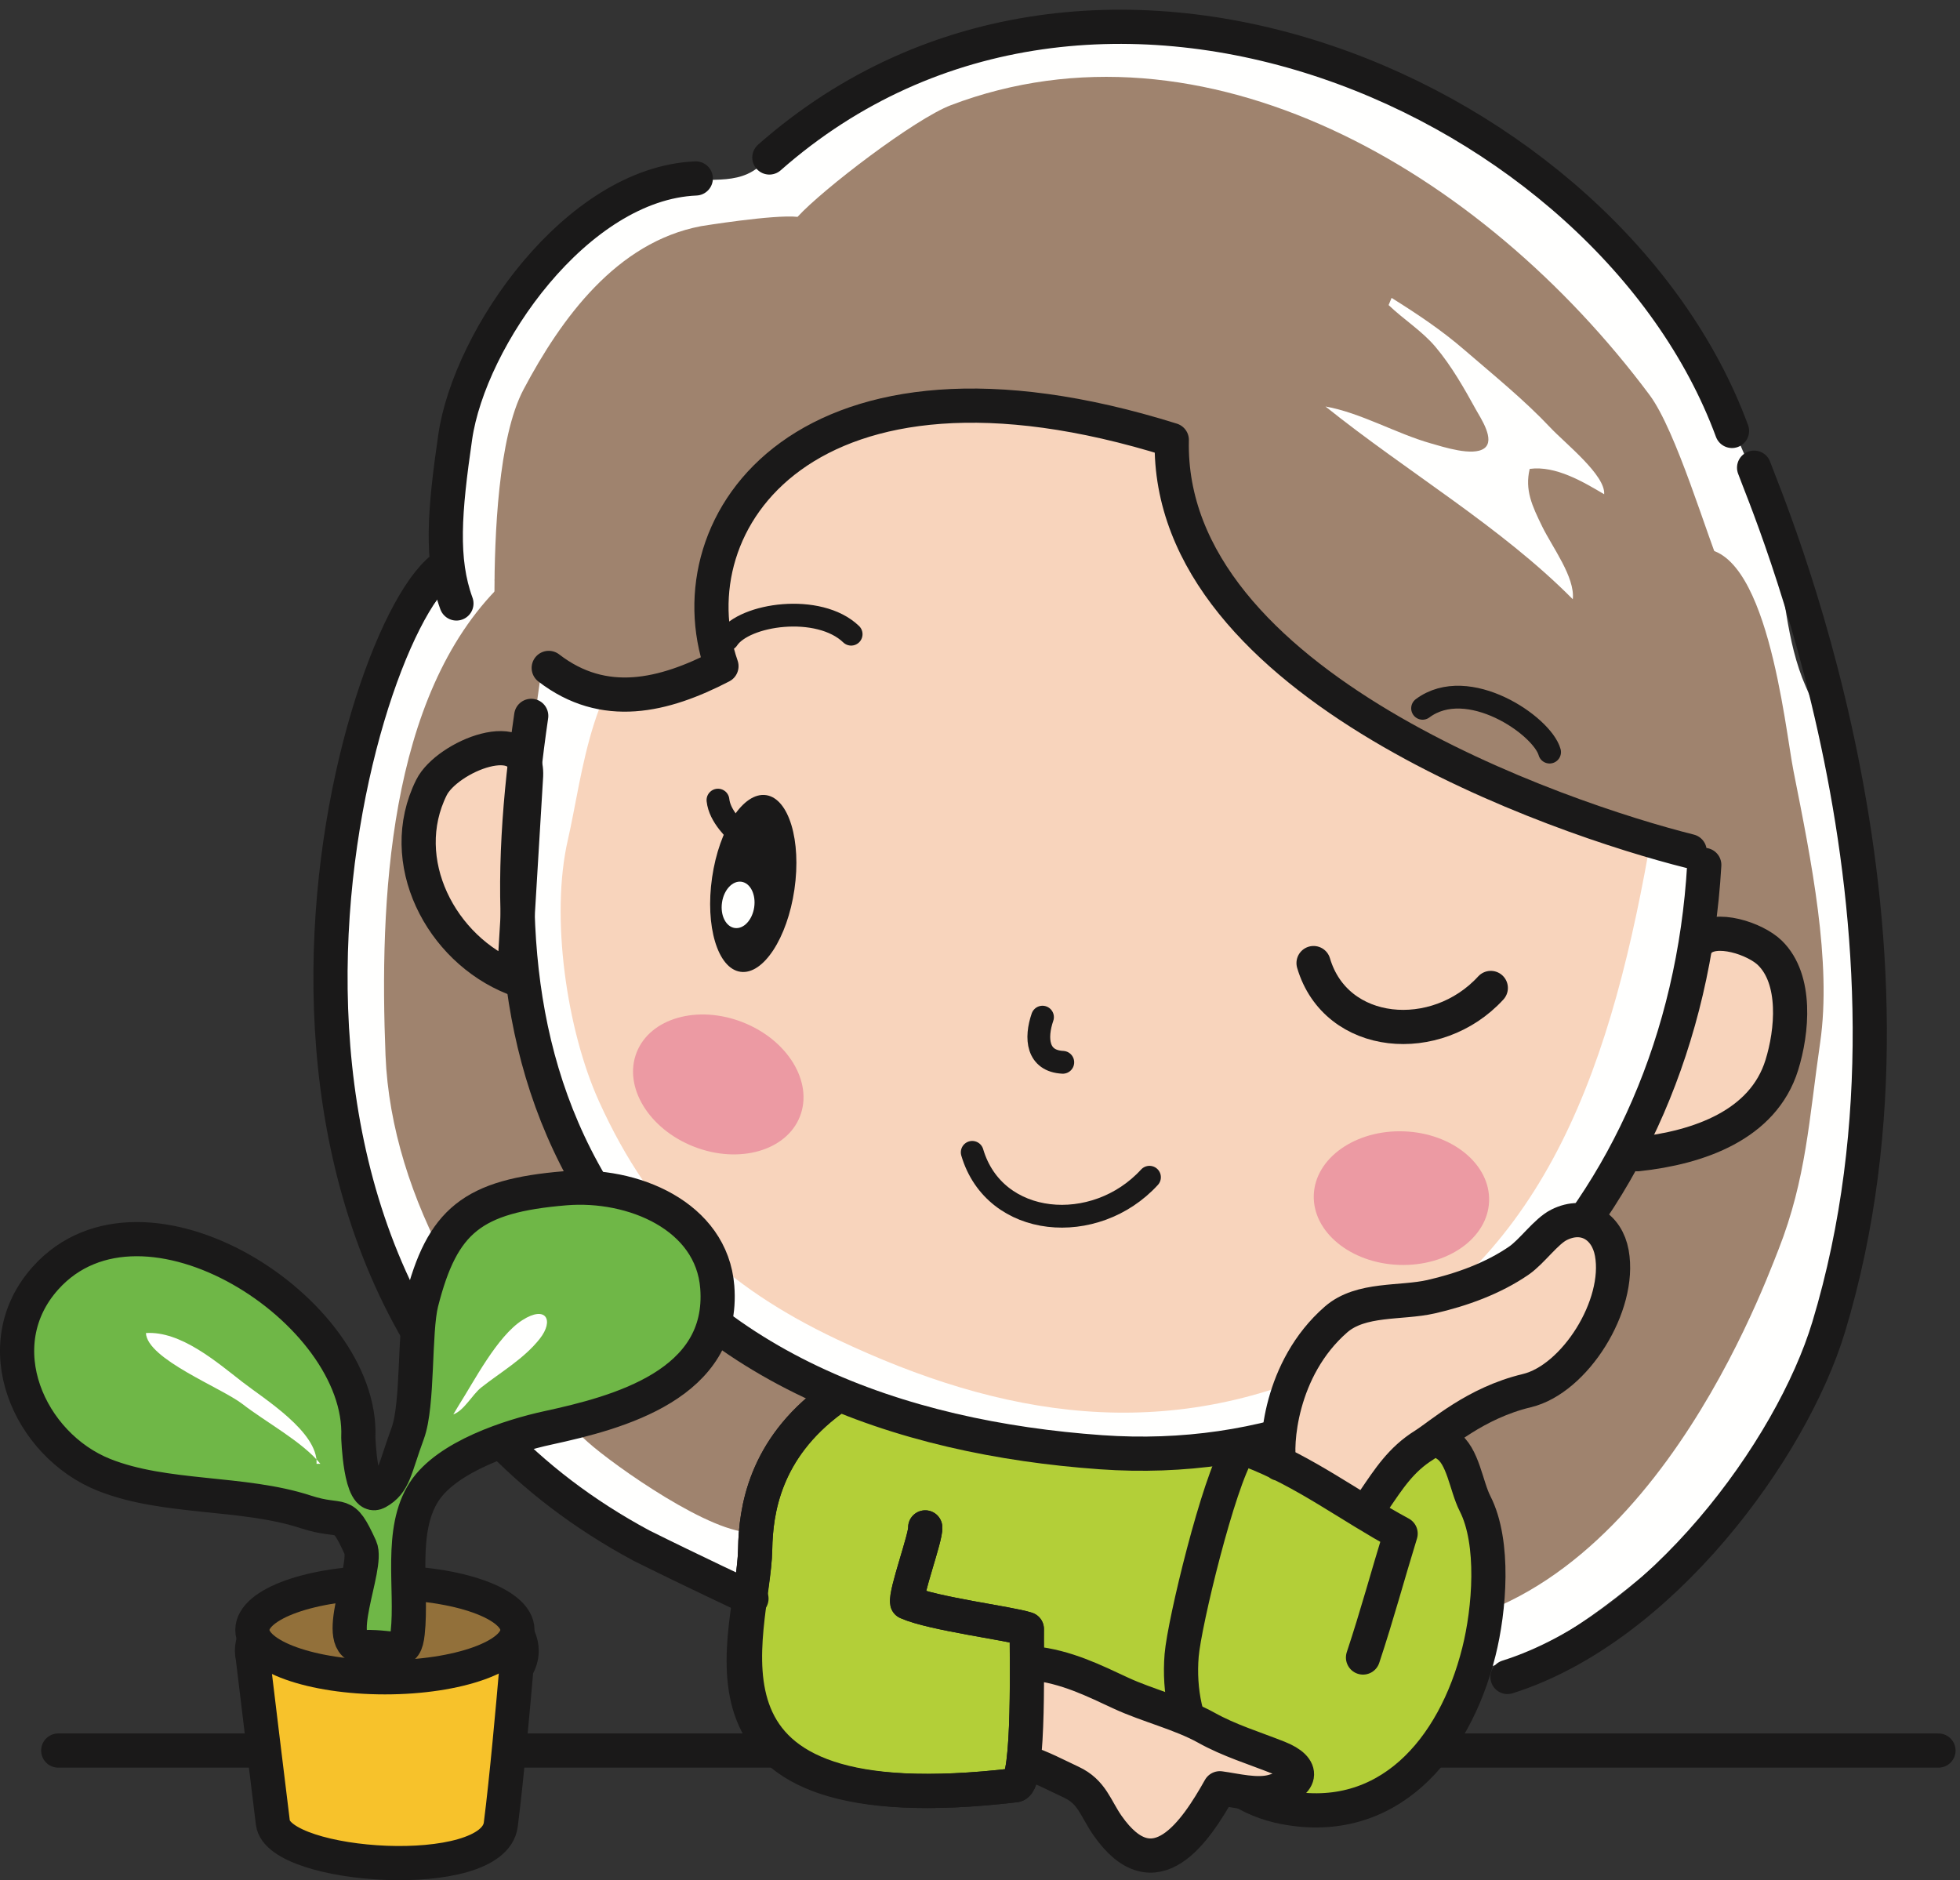 <?xml version="1.0" encoding="UTF-8"?>
<!DOCTYPE svg  PUBLIC '-//W3C//DTD SVG 1.1//EN'  'http://www.w3.org/Graphics/SVG/1.1/DTD/svg11.dtd'>
<svg version="1.1" viewBox="0 0 688 660" xmlns="http://www.w3.org/2000/svg">
<rect x="0" y="0" width="688" height="660" fill="#333333" stroke="none"/>
<path d="m20.444 614.49h660" fill-opacity="0" stroke="#1A1919" stroke-linecap="round" stroke-linejoin="round" stroke-width="12"/>
<path d="m269.05 55.812c-8.156 10.088-19.524 6.116-30.432 7.964-10.368 1.756-23.012 8.336-31.86 12.916-19.788 10.252-32.916 35.416-39.096 56.028-3.348 11.136-6.9 23.12-9.244 35.028-0.98 4.96-2.168 10.752-2.268 15.808-0.104 5.004 3.768 13.644 3.088 16.684-1.728 7.704-15.316 20.196-19.08 28.48-5.052 11.1-9.488 22.572-12.988 34.156-6.656 22.008-13.248 48.74-14.588 71.98-0.656 11.412-1.408 24.032 1.044 34.512 3.04 13.004 3.52 25.54 6.008 39.272 3.848 21.296 16.112 47.848 26.752 66.616 4.868 8.588 13.468 11.144 19.784 17.556 7.328 7.424 11.2 16.908 19.608 23.808 9.74 7.988 26.772 21.2 38.948 22.988 10.644 15.268 40.72 14.212 57.96 18.252 43.356 10.176 86.936 24.892 131.4 29.728 21.064 2.288 44.12 6.28 65.164 5.336 17.56-0.788 46.34-6.836 61.008-14.412 23.712-12.232 48.82-35.524 68.652-54.844 8.86-8.628 17.376-17.772 21.896-29.892 3.616-9.696 4.18-20.612 9.096-30.056 3.104-5.972 7.208-7.76 9.86-14.34 5.312-13.184 3.044-30.744 3.636-44.004 0.592-13.34 2.54-26.44 3.076-39.668 1.116-27.768-4.972-55.596-9.116-82.744-2.364-15.46-7.548-28.44-13.528-42.052-6.964-15.868-7.276-33.728-11.312-51.592-3.828-16.952-9.836-28.364-15.94-43.284-1.972-4.816-3.352-8.996-5.48-13.556-3.732-8.028-9.032-11.54-13.228-18.092-7.432-11.596-11.424-23.76-21.288-33.828-15.248-15.564-38.164-18.228-53.96-32.104-12.984-11.396-18.836-22.864-37.864-27.392-13.836-3.292-28.472-3.404-42.424-6.108-21.664-4.196-49.024-11.292-70.74-6.68-24.36 5.172-44.136 20.104-65.772 30.204-7.172 3.344-17.128 5.728-20.728 12.82l-6.044 4.512" fill="#FFFFFE"/>
<path d="m175.89 205.29c-39.828 39.076-42.704 111.54-40.564 165.19 2.008 50.288 32.824 101.42 70.912 135.64 9.268 8.324 44.164 32.96 58.208 31.704 12.288-1.092 3.844-27.944 14.724-34.608 9.556-5.852 16.816 1.784 22.552-7.46-73.732-34.976-103.57-81.672-117.02-140.3-6.988-30.444 1.112-91.008 5.544-121.47 4.544-31.248 14.724-25.692-16.8-30.4l2.444 1.704" fill="#9F836E"/>
<path d="m599.91 226.55c-1.356 18.152-22.272 45.468-15.824 63.876 1.62 4.624 10.168 6.64 12.648 11.42 2.728 5.268 1.464 10.312 0.68 16.168-3.884 29.072-13.2 55.52-26.508 80.392-13.272 24.8-30.152 45.272-50.14 64.212-19.2 18.196-35.148 33.04-60.708 39.708-4.684 1.224-8.68 1.292-12.892 3.848 9.552 9.648 19.552 16.484 24.36 30.76 4.04 12 1.04 35.172 13.384 35.364 88.42 1.376 132.39-115.85 139.4-133.72 9.744-24.836 10.68-45.616 14.608-72.632 4.116-28.268-3.116-63.852-9.368-95.34-3.008-15.128-9.324-81.104-33.944-77.868-1.852 5.628-1.852 11.556 0.016 17.016l4.292 16.792" fill="#9F836E"/>
<path d="m316.91 496.66c-8.964 0.404-17.724-9.876-25.016-5.316-5.468 3.424-12.448 22.684-17.856 26.316-7.724 5.188-4.684 11.836-7.264 20.5-5.176 17.412-11.78 40.156-6 58 2.672 8.248 13.136 16.48 19 23 1.1 1.224 18.668 1.524 30 8 14 8 46.9-0.336 47 3 0.176 5.636 2-12.5 5-15 6.884-5.732 49.76 2.948 58-1 2.82-1.344 11.036 12.532 14 13 19 3 32 12 49 5 3.692-1.516 13.048-2.952 15-6 1.584-2.464 3-3.776 5-6 10.144-11.288 14.496-18.628 17-33.5 2.164-12.84 6.732-31.836 3.5-44.5-2.02-7.9-6.064-23.58-11.5-29.664-7.788-8.712-16.344-3.264-25.884-9.316-7.204-4.564-19.136-10.524-28.084-10.04-9.176 0.492-6.8 11.432-16.032 12.688-8.116 1.112-26.46 3.032-34.668 3.332-25.332 0.928-52.264-8.556-77.336-11-3.82-0.368-8.748-2.452-12.36-2l-0.5 0.5" fill="#B3CF38"/>
<path d="m184.67 272.25c0.692-18.364-27.788-6.712-33.22 4.192-12.8 25.704 3.212 56.732 28.936 66.932l4.284-71.124" fill="#F8D4BC"/>
<path d="m184.67 272.25c0.692-18.364-27.788-6.712-33.22 4.192-12.8 25.704 3.212 56.732 28.936 66.932l4.284-71.124z" fill-opacity="0" stroke="#1A1919" stroke-linecap="round" stroke-linejoin="round" stroke-width="12"/>
<path d="m231.68 224.18c-23.596 7.056-27.264 48.676-32.328 70.54-6.244 26.956-0.444 66.8 10.892 91.856 18.596 41.1 44.656 65.148 83.504 83.56 57.76 27.372 115.41 37.156 176.66 8.18 69.432-32.836 93.776-98.188 108.32-179.61 2.256-12.672 26.424-19.332 17.788-30.348-10.152-12.94-42.956-26.416-57.636-33.308-23.256-10.912-45.364-15.596-71.012-16.596-19.768-0.772-22.984-26.628-41.968-32.252-19.864-5.888 4.524-44.948-14.748-39.872-16.736 4.408-48.112-4.38-65.04-6.768-17.892-2.524-65.312 16.404-78.928 24.56-14.9 8.924-14.992 61.632-31.356 59.312l-4.152 0.744" fill="#F8D4BC"/>
<path d="m246 79.404c-29.564 5.628-48.96 32.272-62.224 57.304-8.936 16.856-10.2 51.464-10.224 72.308-0.028 35.676 84.592 46.656 79.692 24.832-7.504-33.428-5.848-72.6 68.712-85.668 37.496-7.68 79.004 1.052 89.364 6.264-0.096 37.712 44.816 97.128 94.564 109.42 12.704 3.136 69.444 32.9 87.216 34.916-2.816 8.456 27.56-59.78 11.776-97.108-5.716-13.52-16.452-50.436-25.86-63.048-59.236-79.364-156.82-135.31-245.25-101.7-12.668 4.82-45.028 29.56-53.812 39.2-8.268-0.908-33.956 3.276-33.956 3.276" fill="#9F836E"/>
<path d="m594.79 328.88c5.5-5.384 19.548-0.656 24.648 4.328 9.568 9.336 7.852 27.596 4.176 39.396-6.528 20.976-30.224 31.248-51.84 33.556l23.016-77.28" fill="#F8D4BC"/>
<path d="m186.47 251.29c-8.224 56.52-9.052 113.58 20.864 164.51 37.796 64.352 108.54 88.96 179.14 93.972 115.89 8.228 204.75-83.94 211.76-206.16m-354-240.97c-41.868 1.788-79.408 55.988-84.448 90.788-3.784 26.108-5.164 43.116 0.428 58.404m251.11-57.392c-2.008 86.068 136.93 133.1 181.78 144.34m-323.04-243.5c114.3-100.7 294.88-20.688 337.9 95.988m-196.64 3.172c-128.45-40.244-175.58 29.028-158.08 79.404-20.3 10.524-41.244 15.56-60.628 0.612" fill-opacity="0" stroke="#1A1919" stroke-linecap="round" stroke-linejoin="round" stroke-width="12"/>
<path d="m255.39 224.39c5.864-8.952 32.068-12.644 43.376-1.772m200.59 26.016c15.872-11.836 41.972 6.048 44.58 15.372m-178 93.036c-2.54 7.392-1.9 15.396 7.124 15.856" fill-opacity="0" stroke="#1A1919" stroke-linecap="round" stroke-linejoin="round" stroke-width="8"/>
<path d="m596.62 330.16c5.5-5.38 19.552-0.656 24.652 4.328 9.568 9.336 7.852 27.596 4.176 39.4-6.528 20.972-29.056 28.964-50.676 31.276" fill-opacity="0" stroke="#1A1919" stroke-linecap="round" stroke-linejoin="round" stroke-width="12"/>
<path d="m487.43 107.09c5.308 5.088 11.744 9.092 16.436 14.652 5.676 6.732 10.172 14.696 14.228 22.064 1.624 2.944 6.888 10.664 2.912 13.564-3.996 2.924-14.332-0.48-18.804-1.748-12.124-3.432-24.52-10.72-36.924-12.932 28.704 23.028 61.608 42.216 86.804 67.66 0.82-7.76-7.168-18.208-10.76-25.576-3.512-7.196-6.14-12.76-4.364-20.18 9.128-1.24 18.936 4.628 26.132 8.9 0.536-6.68-13.712-17.888-18.892-23.4-9.1-9.684-19.908-18.416-30.212-27.312-7.972-6.884-16.332-12.472-25.508-18.212l-1.048 2.52" fill="#FFFFFE"/>
<path d="m523.3 346.8c-19.02 20.788-54.344 17.924-62.216-8.736" fill-opacity="0" stroke="#1A1919" stroke-linecap="round" stroke-linejoin="round" stroke-width="12"/>
<path d="m403.49 413.24c-19.02 20.788-54.344 17.924-62.22-8.736" fill-opacity="0" stroke="#1A1919" stroke-linecap="round" stroke-linejoin="round" stroke-width="8"/>
<path d="m155.17 199.58c-32.76 25.8-94.936 254.32 70.016 342.98 17.26 8.596 38.592 18.596 38.592 18.596m265.38 27.504c53.724-16.956 99.724-79.772 112.76-122.91 42.624-141.1-22.504-291.03-26.192-301.58" fill-opacity="0" stroke="#1A1919" stroke-linecap="round" stroke-linejoin="round" stroke-width="12"/>
<path d="m280.8 391.89c-4.72 12.06-21.388 16.82-37.22 10.62s-24.84-21-20.116-33.064c4.72-12.06 21.384-16.82 37.216-10.62 15.832 6.196 24.84 20.996 20.12 33.064" fill="#EC9AA3"/>
<path d="m522.7 421.66c-0.452 12.94-14.6 22.956-31.592 22.356-16.988-0.596-30.392-11.576-29.944-24.524 0.456-12.944 14.6-22.956 31.592-22.36 16.996 0.6 30.4 11.58 29.944 24.528" fill="#EC9AA3"/>
<path d="m183.11 579.49c0-12.332-21.192-22.332-47.332-22.332s-47.332 10-47.332 22.332c0 0.828 0.112 1.636 0.296 2.436 1.14 9.452 5.324 44.14 7.04 57.896 2 16 77.332 21.336 80 0.668 2.028-15.72 4.444-42.804 5.48-54.872 1.18-1.952 1.848-3.996 1.848-6.128" fill="#F7C22B"/>
<path d="m183.11 579.49c0-12.332-21.192-22.332-47.332-22.332s-47.332 10-47.332 22.332c0 0.828 0.112 1.636 0.296 2.436 1.14 9.452 5.324 44.14 7.04 57.896 2 16 77.332 21.336 80 0.668 2.028-15.72 4.444-42.804 5.48-54.872 1.18-1.952 1.848-3.996 1.848-6.128z" fill-opacity="0" stroke="#1A1919" stroke-linecap="round" stroke-linejoin="round" stroke-width="12"/>
<path d="m181.63 572.16c0 9.176-20.824 16.616-46.52 16.616s-46.52-7.44-46.52-16.616c0-9.172 20.824-16.612 46.52-16.612s46.52 7.44 46.52 16.612" fill="#92703A"/>
<path d="m181.63 572.16c0 9.176-20.824 16.616-46.52 16.616s-46.52-7.44-46.52-16.616c0-9.172 20.824-16.612 46.52-16.612s46.52 7.44 46.52 16.612z" fill-opacity="0" stroke="#1A1919" stroke-width="12"/>
<path d="m125.78 504.49c1.828-44.496-75.46-94.08-109.78-55.872-21.324 23.744-5.76 58.624 20.504 69.096 21.484 8.568 48.76 5.772 70.824 13 13.356 4.376 12.72-1.664 19.164 12.492 3.08 6.76-10.796 35.28 1.288 34.952 11.548-0.308 14.388 3.668 15.332-5 1.696-15.544-3.08-35.944 5.788-49.544 8.052-12.368 30.212-19.524 43.46-22.396 24.748-5.368 62.072-15.248 59.42-49.396-1.944-25.024-29.688-36.68-53.392-34.708-32.608 2.708-43.124 11.312-50.436 40.04-2.612 10.268-1.08 35.816-4.84 46.004-4.668 12.664-4.668 17.328-10.668 20.664s-6.668-19.332-6.668-19.332" fill="#6FB747"/>
<path d="m125.78 504.49c1.828-44.496-75.46-94.08-109.78-55.872-21.324 23.744-5.76 58.624 20.504 69.096 21.484 8.568 48.76 5.772 70.824 13 13.356 4.376 12.72-1.664 19.164 12.492 3.08 6.76-10.796 35.28 1.288 34.952 11.548-0.308 14.388 3.668 15.332-5 1.696-15.544-3.08-35.944 5.788-49.544 8.052-12.368 30.212-19.524 43.46-22.396 24.748-5.368 62.072-15.248 59.42-49.396-1.944-25.024-29.688-36.68-53.392-34.708-32.608 2.708-43.124 11.312-50.436 40.04-2.612 10.268-1.08 35.816-4.84 46.004-4.668 12.664-4.668 17.328-10.668 20.664s-6.668-19.332-6.668-19.332z" fill-opacity="0" stroke="#1A1919" stroke-linecap="round" stroke-linejoin="round" stroke-width="12"/>
<path d="m111.12 513.83c0.572-11.14-18.38-22.776-25.964-28.668-9.06-7.032-21.728-18.028-33.932-17.228 0.42 9.156 26.528 19.212 33.912 24.936 8.32 6.448 20.952 13.176 27.316 20.96h-1.332" fill="#FFFFFE"/>
<path d="m161.12 493.16c5.252-8.224 13.36-24.064 22.22-29.744 8.332-5.348 11.268 0.016 6.112 6.544-5.58 7.068-13.744 11.72-20.508 17.068-3.192 2.524-5.968 8.064-9.824 9.468l2-3.336" fill="#FFFFFE"/>
<path d="m291.9 491.34c-23.484 17.316-26.596 38.852-26.816 52.456-0.488 29.756-30.304 97.36 91.332 82.86 5.276-0.628 3.824-49.064 4.032-54.832-6-2-33-5.332-42-9.332-0.704-3.212 6.668-23.176 6.332-26.336" fill-opacity="0" stroke="#1A1919" stroke-linecap="round" stroke-linejoin="round" stroke-width="12"/>
<path d="m278.86 312.22c-2.492 17.124-10.98 30.064-18.96 28.904s-12.428-15.98-9.94-33.108c2.492-17.124 10.984-30.064 18.96-28.904 7.98 1.16 12.432 15.984 9.94 33.108" fill="#1A1919"/>
<path d="m264.74 318.46c-0.652 4.48-3.712 7.748-6.832 7.292-3.124-0.452-5.124-4.456-4.472-8.936 0.652-4.484 3.708-7.748 6.832-7.296 3.124 0.456 5.124 4.456 4.472 8.94" fill="#FFFFFE"/>
<g fill-opacity="0" stroke="#1A1919" stroke-linecap="round" stroke-linejoin="round">
<path d="m252.02 280.86c0.62 5.688 5.78 10.524 10.004 14.592" stroke-width="8"/>
<path d="m434.78 509.16c-7.024 10.88-19.072 60.516-20 71.928-2.024 24.92 10.252 48.42 36.244 53.344 35.804 6.784 59.388-19.952 68.092-54.604 3.724-14.816 5.648-38.296-1.336-52-3.188-6.248-4.172-16.908-10-20.668" stroke-width="12"/>
</g>
<path d="m448.44 515.16c-1.42-6.176 0.668-34.664 20.524-51.98 8.756-7.632 22.776-5.568 33.416-8.008 10.644-2.436 21.684-6.404 30.768-12.656 4.616-3.176 9.504-10.268 14.108-12.568 8.932-4.46 20.16-0.056 21.848 9.252 3.356 18.472-16.364 44.94-33.132 48.948-18.196 4.348-30.184 15.44-36.112 19.148-8.076 5.044-12.34 11.764-17.42 19.2" fill="#F8D4BC"/>
<path d="m449.11 513.83c-1.42-6.176 0-33.336 19.856-50.652 8.756-7.632 22.776-5.568 33.416-8.008 10.644-2.436 21.684-6.404 30.768-12.656 4.616-3.176 9.504-10.268 14.108-12.568 8.932-4.46 16.832 0.576 18.52 9.884 3.356 18.476-13.036 44.308-29.804 48.316-18.196 4.348-30.184 15.44-36.112 19.148-8.076 5.044-12.34 11.764-17.42 19.2m-43.664-17.332c19.336 7.356 35.236 19.66 52.868 29.172-4.508 14.616-8.2 28.456-13.2 43.496" fill-opacity="0" stroke="#1A1919" stroke-linecap="round" stroke-linejoin="round" stroke-width="12"/>
<path d="m362.11 586.99c7.252 0.028 15.044 3.456 21.688 6.136 6.488 2.62 13.452 4.276 20.084 6.5 10.736 3.604 21.412 8.192 31.868 12.432 4.344 1.764 12.96 3.384 15.448 7.844 2.276 4.076-0.632 6.42-4.096 7.756-3.396 1.312-6.508 1.352-10.1 1.332-1.864-8e-3 -5.16-0.98-6.752-0.604-1.98 0.46-2.572 1.956-4 3.816-4.112 5.348-9.328 10.952-14.8 14.812-3.452 2.444-10.256 2.544-14.08 0.984-3.672-1.496-6.284-5.58-8.852-8.588-4.64-5.424-9.084-12.224-14.724-16.488-3.872-2.932-9.1-3.82-13.924-4.988-0.84-9.364-0.428-19.12-0.428-28.608l2.668-2.336" fill="#F8D4BC"/>
<path d="m362.44 583.83c11.8 1.192 21.548 6.108 30.996 10.496 9.392 4.368 21.092 7.168 30.052 12.168 8.024 4.48 16.76 7.108 25.244 10.48 9.5 3.776 8.492 9.036-1.96 11.884-5.708 1.556-12.976-0.38-18.58-1.132-8.408 14.96-22.8 36.904-39.42 13.1-4.24-6.076-5.412-11.812-12.7-15.216-5.668-2.644-10.068-5.096-16.632-7.28m-67.548-126.98c-23.484 17.316-26.596 38.852-26.816 52.456-0.488 29.756-32.304 97.36 91.332 82.86 5.28-0.62 3.824-49.064 4.032-54.832-6-2-33-5.332-42-9.332-0.704-3.212 6.668-23.176 6.332-26.336" fill-opacity="0" stroke="#1A1919" stroke-linecap="round" stroke-linejoin="round" stroke-width="12"/>
</svg>
